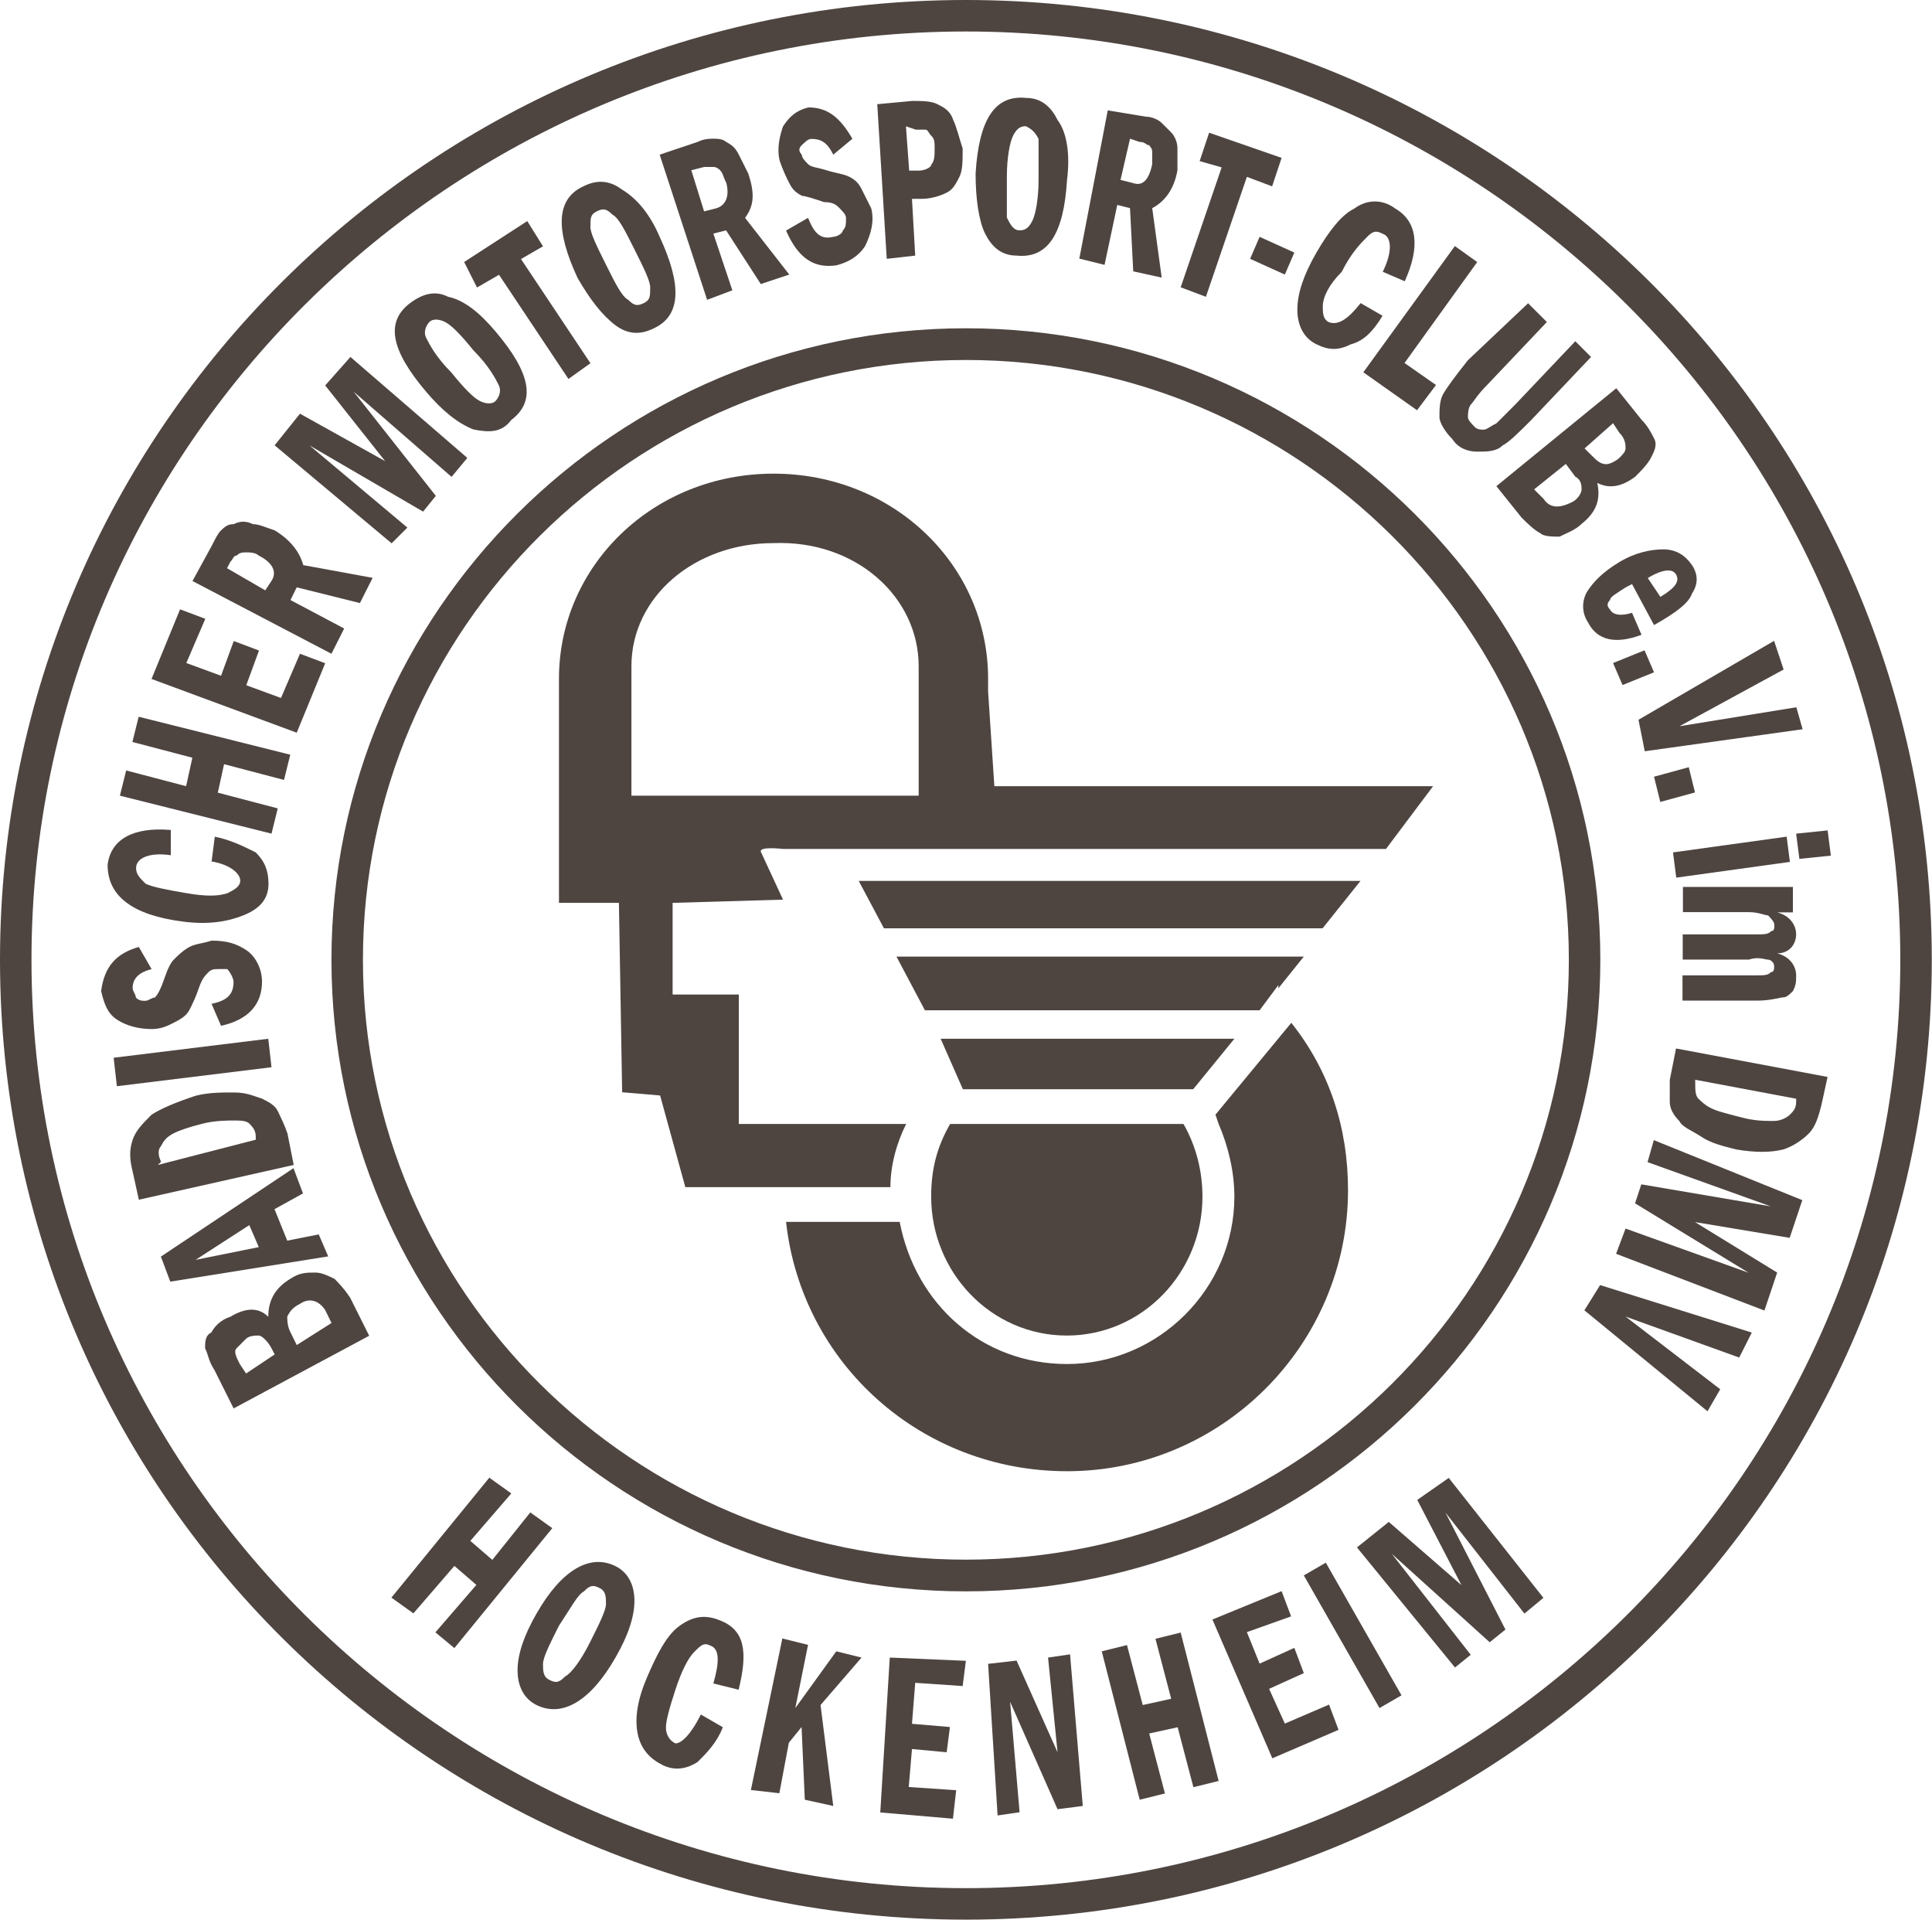 <?xml version="1.0" encoding="UTF-8"?>
<svg id="DMSB-Logo_HKS_41" data-name="DMSB-Logo HKS 41" xmlns="http://www.w3.org/2000/svg" viewBox="0 0 89.59 89">
  <defs>
    <style>
      .cls-1 {
        fill: none;
      }

      .cls-2 {
        fill: #4e4541;
      }
    </style>
  </defs>
  <path class="cls-2" d="M44.79,89C20.05,89,0,69.09,0,44.5S20.05,0,44.79,0s44.79,19.91,44.79,44.5-20.05,44.5-44.79,44.5ZM44.79,1.46C20.93,1.46,1.46,20.79,1.46,44.5s19.47,43.04,43.33,43.04,43.33-19.32,43.33-43.04S68.65,1.46,44.79,1.46ZM44.79,73.78c-16.25,0-29.42-13.17-29.42-29.28s13.17-29.28,29.42-29.28,29.42,13.17,29.42,29.28c0,16.1-13.17,29.28-29.42,29.28ZM44.79,16.69c-15.37,0-27.96,12.44-27.96,27.81s12.59,27.81,27.96,27.81,27.96-12.44,27.96-27.81c0-15.37-12.59-27.81-27.96-27.81Z"/>
  <g>
    <path class="cls-2" d="M10.83,65.29l-.88-1.76c-.29-.44-.29-.73-.44-1.02,0-.29,0-.59.29-.73.15-.29.44-.59.88-.73.73-.44,1.32-.44,1.76,0,0-.73.29-1.32,1.02-1.76.44-.29.73-.29,1.17-.29.29,0,.59.15.88.29.15.15.44.44.73.88l.88,1.76-6.29,3.37ZM12.74,62.8l-.15-.29c-.15-.29-.44-.59-.59-.59s-.44,0-.59.15c-.15.15-.29.29-.44.44-.15.15,0,.44.15.73l.29.44,1.32-.88ZM15.37,61.33l-.29-.59c-.29-.44-.73-.59-1.17-.29-.29.15-.44.29-.59.59,0,.15,0,.44.15.73l.29.59,1.61-1.02Z"/>
    <path class="cls-2" d="M7.9,59.43l-.44-1.17,6.15-4.1.44,1.17-1.32.73.59,1.46,1.46-.29.44,1.02-7.32,1.17ZM11.56,56.8l-2.49,1.61,2.93-.59-.44-1.02Z"/>
    <path class="cls-2" d="M6.44,55.63l-.29-1.32c-.15-.59-.15-1.02,0-1.46s.44-.73.88-1.17c.44-.29,1.17-.59,2.05-.88.59-.15,1.17-.15,1.76-.15s.88.15,1.32.29c.29.15.59.29.73.59s.29.59.44,1.02l.29,1.46-7.17,1.61ZM7.32,54.01l4.54-1.17v-.15c0-.29-.15-.44-.29-.59s-.44-.15-.73-.15-.88,0-1.46.15c-.59.15-1.02.29-1.32.44-.29.15-.44.29-.59.59-.15.15-.15.44,0,.73l-.15.15Z"/>
    <path class="cls-2" d="M5.42,50.36l-.15-1.32,7.17-.88.15,1.32-7.17.88Z"/>
    <path class="cls-2" d="M6.44,43.91l.59,1.02c-.59.15-.88.44-.88.88,0,.15.15.29.15.44.15.15.29.15.44.15s.29-.15.44-.15c.15-.15.29-.44.44-.88.15-.44.29-.73.44-.88.15-.15.44-.44.73-.59.29-.15.59-.15,1.02-.29.73,0,1.17.15,1.61.44s.73.88.73,1.46c0,1.02-.59,1.76-1.9,2.05l-.44-1.02c.73-.15,1.02-.44,1.02-1.02,0-.15-.15-.44-.29-.59,0,0-.15,0-.44,0-.15,0-.29,0-.44.15s-.29.29-.44.73c-.15.44-.29.73-.44,1.02s-.44.44-.73.59c-.29.15-.59.29-1.02.29-.59,0-1.17-.15-1.61-.44-.44-.29-.59-.73-.73-1.32.15-1.17.73-1.76,1.76-2.05Z"/>
    <path class="cls-2" d="M9.81,39.96l.15-1.17c.73.15,1.32.44,1.9.73.44.44.59.88.59,1.46,0,.73-.44,1.17-1.17,1.46s-1.61.44-2.78.29c-1.17-.15-2.05-.44-2.63-.88-.59-.44-.88-1.02-.88-1.76.15-1.17,1.17-1.76,2.93-1.61v1.17c-1.02-.15-1.61.15-1.61.59,0,.29.15.44.44.73.29.15,1.02.29,1.9.44.88.15,1.46.15,1.9,0,.29-.15.59-.29.59-.59s-.44-.73-1.32-.88Z"/>
    <path class="cls-2" d="M5.56,36.89l.29-1.17,2.78.73.29-1.32-2.78-.73.29-1.17,7.03,1.76-.29,1.17-2.78-.73-.29,1.32,2.78.73-.29,1.17-7.03-1.76Z"/>
    <path class="cls-2" d="M7.03,31.47l1.32-3.22,1.17.44-.88,2.05,1.61.59.59-1.61,1.17.44-.59,1.61,1.61.59.88-2.05,1.17.44-1.32,3.22-6.73-2.49Z"/>
    <path class="cls-2" d="M8.93,26.93l.88-1.61c.15-.29.29-.59.44-.73s.29-.29.59-.29c.29-.15.59-.15.88,0,.29,0,.59.15,1.02.29.73.44,1.17,1.02,1.32,1.61l3.22.59-.59,1.17-2.93-.73-.29.59,2.49,1.32-.59,1.17-6.44-3.37ZM10.54,26.35l1.76,1.02.29-.44c.29-.44,0-.88-.59-1.17-.15-.15-.44-.15-.59-.15s-.29,0-.44.15c-.15,0-.15.15-.29.29l-.15.29Z"/>
    <path class="cls-2" d="M12.74,20.64l1.17-1.46,3.95,2.2-2.78-3.51,1.17-1.32,5.42,4.68-.73.88-4.54-3.95,3.81,4.83-.59.73-5.27-3.07,4.54,3.81-.73.73-5.42-4.54Z"/>
    <path class="cls-2" d="M22.98,15.37c1.61,1.9,1.9,3.22.73,4.1-.44.59-1.02.59-1.76.44-.73-.29-1.46-.88-2.2-1.76-1.61-1.9-1.9-3.22-.73-4.1.59-.44,1.17-.59,1.76-.29.73.15,1.46.73,2.2,1.61ZM21.96,16.25c-.59-.73-1.02-1.17-1.32-1.32-.29-.15-.59-.15-.73,0s-.29.44-.15.73c.15.29.44.88,1.17,1.61.59.73,1.02,1.17,1.32,1.32.29.15.59.15.73,0s.29-.44.15-.73c-.15-.29-.44-.88-1.17-1.61Z"/>
    <path class="cls-2" d="M21.52,12.15l2.93-1.9.73,1.17-1.02.59,3.22,4.83-1.02.73-3.22-4.83-1.02.59-.59-1.17Z"/>
    <path class="cls-2" d="M30.59,10.98c1.02,2.2,1.02,3.66-.29,4.25-.59.29-1.17.29-1.76-.15-.59-.44-1.17-1.17-1.76-2.2-1.02-2.2-1.02-3.66.29-4.25.59-.29,1.17-.29,1.76.15.73.44,1.32,1.17,1.76,2.2ZM29.42,11.56c-.44-.88-.73-1.46-1.02-1.61-.29-.29-.44-.29-.73-.15-.29.15-.29.29-.29.73,0,.29.29.88.73,1.76.44.88.73,1.46,1.02,1.61.29.29.44.29.73.15.29-.15.29-.29.29-.73,0-.29-.29-.88-.73-1.76Z"/>
    <path class="cls-2" d="M30.59,7.17l1.76-.59c.29-.15.59-.15.73-.15s.44,0,.59.15c.29.15.44.29.59.59.15.29.29.59.44.88.29.88.29,1.46-.15,2.05l2.05,2.63-1.32.44-1.61-2.49-.59.15.88,2.63-1.17.44-2.2-6.73ZM32.06,7.9l.59,1.9.59-.15c.44-.15.59-.59.44-1.17-.15-.29-.15-.44-.29-.59-.15-.15-.29-.15-.29-.15h-.44l-.59.15Z"/>
    <path class="cls-2" d="M39.52,6.44l-.88.73c-.29-.59-.59-.73-1.02-.73-.15,0-.29.15-.44.29s-.15.29,0,.44c0,.15.15.29.29.44.15.15.44.15.88.29s.73.15,1.02.29c.29.15.44.29.59.59.15.29.29.59.44.88.15.59,0,1.17-.29,1.76-.29.44-.73.73-1.32.88-1.02.15-1.76-.29-2.34-1.61l1.02-.59c.29.73.59,1.02,1.17.88.15,0,.44-.15.44-.29.15-.15.15-.29.15-.59,0-.15-.15-.29-.29-.44-.15-.15-.29-.29-.73-.29-.44-.15-.88-.29-1.02-.29-.29-.15-.44-.29-.59-.59-.15-.29-.29-.59-.44-1.02-.15-.59,0-1.17.15-1.61.29-.44.59-.73,1.17-.88.88,0,1.46.44,2.05,1.46Z"/>
    <path class="cls-2" d="M40.69,4.83l1.61-.15c.44,0,.88,0,1.17.15s.59.29.73.73c.15.29.29.88.44,1.32,0,.59,0,1.02-.15,1.32-.15.29-.29.59-.59.73-.29.15-.73.29-1.17.29h-.44l.15,2.63-1.32.15-.44-7.17ZM42.01,5.86l.15,2.05h.44c.29,0,.59-.15.59-.29.15-.15.15-.44.15-.73s0-.44-.15-.59-.15-.29-.29-.29h-.44l-.44-.15Z"/>
    <path class="cls-2" d="M49.48,8.34c-.15,2.49-.88,3.66-2.34,3.51-.73,0-1.17-.44-1.46-1.02-.29-.59-.44-1.61-.44-2.78.15-2.49.88-3.66,2.34-3.51.73,0,1.17.44,1.46,1.02.44.59.59,1.61.44,2.78ZM48.16,8.34v-1.9c-.15-.29-.29-.44-.59-.59-.29,0-.44.15-.59.44-.15.29-.29,1.02-.29,1.9v1.9c.15.29.29.59.59.59s.44-.15.59-.44c.15-.29.29-1.02.29-1.9Z"/>
    <path class="cls-2" d="M51.38,5.12l1.76.29c.29,0,.59.15.73.29s.29.29.44.44c.15.15.29.44.29.73v1.02c-.15.88-.59,1.46-1.17,1.76l.44,3.22-1.32-.29-.15-2.93-.59-.15-.59,2.78-1.17-.29,1.32-6.88ZM52.4,6.44l-.44,1.9.59.15c.44.15.73-.15.88-.88v-.59c0-.15-.15-.29-.15-.29-.15,0-.15-.15-.44-.15l-.44-.15Z"/>
    <path class="cls-2" d="M56.06,6.15l3.37,1.17-.44,1.32-1.17-.44-1.9,5.56-1.17-.44,1.9-5.56-1.02-.29.44-1.32Z"/>
    <path class="cls-2" d="M58.41,10.98l1.61.73-.44,1.02-1.61-.73.44-1.02Z"/>
    <path class="cls-2" d="M63.09,14.05l1.02.59c-.44.73-.88,1.17-1.46,1.32-.59.29-1.02.29-1.61,0-.59-.29-.88-.88-.88-1.61s.29-1.61.88-2.63c.59-1.02,1.17-1.76,1.76-2.05.59-.44,1.32-.44,1.9,0,1.02.59,1.17,1.76.44,3.37l-1.02-.44c.44-.88.44-1.61,0-1.76-.29-.15-.44-.15-.73.15-.29.29-.73.73-1.17,1.61-.59.59-.88,1.17-.88,1.61,0,.29,0,.59.29.73.44.15.88-.15,1.46-.88Z"/>
    <path class="cls-2" d="M67.48,11.42l1.02.73-3.37,4.68,1.46,1.02-.88,1.17-2.49-1.76,4.25-5.86Z"/>
    <path class="cls-2" d="M70.85,14.05l.88.88-2.78,2.93c-.44.44-.59.73-.73.88s-.15.44-.15.59.15.29.29.44.29.15.44.15.29-.15.59-.29c.15-.15.44-.44.88-.88l2.78-2.93.73.73-2.78,2.93c-.59.59-1.02,1.02-1.32,1.17-.29.29-.73.29-1.17.29s-.88-.15-1.17-.59c-.29-.29-.59-.73-.59-1.02s0-.73.15-1.02.59-.88,1.17-1.61l2.78-2.63Z"/>
    <path class="cls-2" d="M74.95,18l1.17,1.46c.29.29.44.59.59.88.15.29,0,.59-.15.88-.15.29-.44.59-.73.88-.59.44-1.17.59-1.76.29.15.73,0,1.32-.73,1.9-.29.29-.73.44-1.02.59-.29,0-.73,0-.88-.15-.29-.15-.59-.44-.88-.73l-1.17-1.46,5.56-4.54ZM71.14,22.69l.44.44c.29.44.73.44,1.32.15.29-.15.44-.44.44-.59s0-.44-.29-.59l-.44-.59-1.46,1.17ZM73.48,20.79l.29.29c.29.29.44.44.73.44.15,0,.44-.15.59-.29.15-.15.29-.29.29-.44s0-.44-.29-.73l-.29-.44-1.32,1.17Z"/>
    <path class="cls-2" d="M76.7,28.98l-1.02-1.9-.29.15c-.44.29-.73.44-.73.59-.15.15-.15.29,0,.44.15.29.59.29,1.02.15l.44,1.02c-1.17.44-2.05.29-2.49-.59-.29-.44-.29-1.02,0-1.46s.73-.88,1.46-1.32c.73-.44,1.46-.59,2.05-.59s1.02.29,1.32.73c.29.44.29.88,0,1.32-.15.44-.73.88-1.76,1.46ZM77,27.67s0-.15,0,0c.73-.44.88-.73.73-1.02-.15-.29-.59-.29-1.32.15l.59.88Z"/>
    <path class="cls-2" d="M76.26,30.15l.44,1.02-1.46.59-.44-1.02,1.46-.59Z"/>
    <path class="cls-2" d="M82.27,29.72l.44,1.32-4.83,2.63,5.42-.88.29,1.02-7.32,1.02-.29-1.46,6.29-3.66Z"/>
    <path class="cls-2" d="M78.31,35.57l.29,1.17-1.61.44-.29-1.17,1.61-.44Z"/>
    <path class="cls-2" d="M82.85,38.79l.15,1.17-5.27.73-.15-1.17,5.27-.73ZM83.44,39.82l-.15-1.17,1.46-.15.15,1.17-1.46.15Z"/>
    <path class="cls-2" d="M83.14,41.13v1.17h-.73c.59.15.88.59.88,1.02s-.29.88-.88.88c.59.15.88.59.88,1.02,0,.29,0,.44-.15.73-.15.15-.29.29-.44.29s-.59.15-1.17.15h-3.51v-1.17h3.37c.44,0,.59,0,.73-.15.15,0,.15-.15.15-.29s-.15-.29-.29-.29-.44-.15-.88,0h-3.07v-1.17h3.37c.44,0,.59,0,.73-.15.15,0,.15-.15.15-.29s-.15-.29-.29-.44c-.15,0-.44-.15-.88-.15h-3.07v-1.17h5.12Z"/>
    <path class="cls-2" d="M84.75,49.92l-.29,1.32c-.15.59-.29,1.02-.59,1.32-.29.29-.73.59-1.17.73-.59.15-1.32.15-2.2,0-.59-.15-1.17-.29-1.61-.59-.44-.29-.88-.44-1.02-.73-.29-.29-.44-.59-.44-.88v-1.02l.29-1.46,7.03,1.32ZM83.29,50.94l-4.68-.88v.15c0,.29,0,.59.15.73s.29.29.59.44c.29.15.88.29,1.46.44.59.15,1.02.15,1.46.15.29,0,.59-.15.73-.29.15-.15.29-.29.29-.59v-.15Z"/>
    <path class="cls-2" d="M83.58,55.63l-.59,1.76-4.39-.73,3.81,2.34-.59,1.76-6.88-2.63.44-1.17,5.71,2.05-5.27-3.22.29-.88,6,1.02-5.71-2.05.29-1.02,6.88,2.78Z"/>
    <path class="cls-2" d="M81.24,61.77l-.59,1.17-5.27-1.9,4.39,3.37-.59,1.02-5.71-4.68.73-1.17,7.03,2.2Z"/>
  </g>
  <g>
    <path class="cls-2" d="M22.69,68.51l1.02.73-1.9,2.2,1.02.88,1.76-2.2,1.02.73-4.54,5.56-.88-.73,1.9-2.2-1.02-.88-1.9,2.2-1.02-.73,4.54-5.56Z"/>
    <path class="cls-2" d="M28.54,76.85c-1.17,2.05-2.49,2.78-3.66,2.2-.59-.29-.88-.88-.88-1.61s.29-1.61.88-2.63c1.17-2.05,2.49-2.78,3.66-2.2.59.29.88.88.88,1.61,0,.73-.29,1.61-.88,2.63ZM27.37,76.12c.44-.88.73-1.46.73-1.76s0-.59-.29-.73c-.29-.15-.44-.15-.73.15-.29.15-.59.73-1.17,1.61-.44.88-.73,1.46-.73,1.76s0,.59.29.73c.29.15.44.15.73-.15.29-.15.73-.73,1.17-1.61Z"/>
    <path class="cls-2" d="M32.5,79.49l1.02.59c-.29.73-.73,1.17-1.17,1.61-.44.29-1.02.44-1.61.15-.59-.29-1.02-.73-1.17-1.46-.15-.73,0-1.61.44-2.63.44-1.02.88-1.9,1.46-2.34.59-.44,1.17-.59,1.9-.29,1.17.44,1.32,1.46.88,3.22l-1.17-.29c.29-1.02.29-1.61-.15-1.76-.29-.15-.44,0-.73.29-.29.29-.59.88-.88,1.76-.29.88-.44,1.46-.44,1.76s.15.59.44.73c.29,0,.73-.44,1.17-1.32Z"/>
    <path class="cls-2" d="M36.3,75.97l1.17.29-.59,2.93,1.9-2.63,1.17.29-1.9,2.2.59,4.68-1.32-.29-.15-3.37-.59.73-.44,2.34-1.32-.15,1.46-7.03Z"/>
    <path class="cls-2" d="M41.28,76.85l3.51.15-.15,1.17-2.2-.15-.15,1.9,1.76.15-.15,1.17-1.61-.15-.15,1.76,2.2.15-.15,1.32-3.37-.29.44-7.17Z"/>
    <path class="cls-2" d="M45.82,77.14l1.32-.15,1.9,4.25-.44-4.39,1.02-.15.59,7.03-1.17.15-2.2-4.98.44,5.12-1.02.15-.44-7.03Z"/>
    <path class="cls-2" d="M51.09,76.56l1.17-.29.73,2.78,1.32-.29-.73-2.78,1.17-.29,1.76,6.88-1.17.29-.73-2.78-1.32.29.73,2.78-1.17.29-1.76-6.88Z"/>
    <path class="cls-2" d="M56.21,75.09l3.22-1.32.44,1.17-2.05.73.59,1.46,1.61-.73.44,1.17-1.61.73.73,1.61,2.05-.88.44,1.17-3.07,1.32-2.78-6.44Z"/>
    <path class="cls-2" d="M60.46,73.04l1.02-.59,3.51,6.15-1.02.59-3.51-6.15Z"/>
    <path class="cls-2" d="M62.94,71.73l1.46-1.17,3.37,2.93-2.05-3.95,1.46-1.02,4.39,5.56-.88.73-3.66-4.68,2.78,5.42-.73.59-4.54-4.1,3.66,4.68-.73.59-4.54-5.56Z"/>
  </g>
  <path class="cls-1" d="M69.24,35.13h-21.66l-.15-3.07v-.59c0-6-4.98-10.83-11.27-10.83s-11.27,4.83-11.27,10.83v.15h0v11.56h2.78l.15,8.78,2.05.15,1.32,4.54,3.95.15c.73,7.32,6.88,13.03,14.35,13.03,7.9,0,14.35-6.44,14.35-14.35,0-3.37-1.17-6.59-3.22-8.93l8.64-11.42Z"/>
  <g>
    <polygon class="cls-2" points="59.28 45.67 59.28 45.82 60.46 44.35 41.57 44.35 42.89 46.84 58.41 46.84 59.28 45.67"/>
    <polygon class="cls-2" points="55.33 50.5 57.24 48.16 43.62 48.16 44.65 50.5 55.33 50.5"/>
    <polygon class="cls-2" points="40.99 43.04 61.33 43.04 63.09 40.84 39.82 40.84 40.99 43.04"/>
    <path class="cls-2" d="M56.36,51.67l.15.44h0c.44,1.02.73,2.2.73,3.37,0,4.25-3.51,7.76-7.76,7.76-3.95,0-7.03-2.78-7.76-6.59h-5.27c.73,6.59,6.29,11.56,13.03,11.56,7.17,0,13.03-5.86,13.03-13.03,0-2.93-.88-5.56-2.63-7.76l-3.51,4.25Z"/>
    <path class="cls-2" d="M44.06,52.11c-.59,1.02-.88,2.05-.88,3.37,0,3.51,2.78,6.44,6.29,6.44s6.29-2.93,6.29-6.44c0-1.17-.29-2.34-.88-3.37h-10.83Z"/>
    <path class="cls-2" d="M66.46,36.45h-20.35l-.29-4.39v-.59c0-5.27-4.39-9.51-9.95-9.51s-9.95,4.25-9.95,9.51v1.61h0v8.78h2.78l.15,8.78,1.76.15,1.17,4.25h9.51c0-1.02.29-2.05.73-2.93h-7.76v-6h-3.07v-4.25l5.12-.15-1.02-2.2c-.15-.29,1.02-.15,1.02-.15h27.96l2.2-2.93ZM42.6,30.89v6h-13.32v-6h0c0-3.22,2.93-5.71,6.59-5.71,3.81-.15,6.73,2.49,6.73,5.71h0q0-.15,0,0c0-.15,0,0,0,0Z"/>
  </g>
</svg>